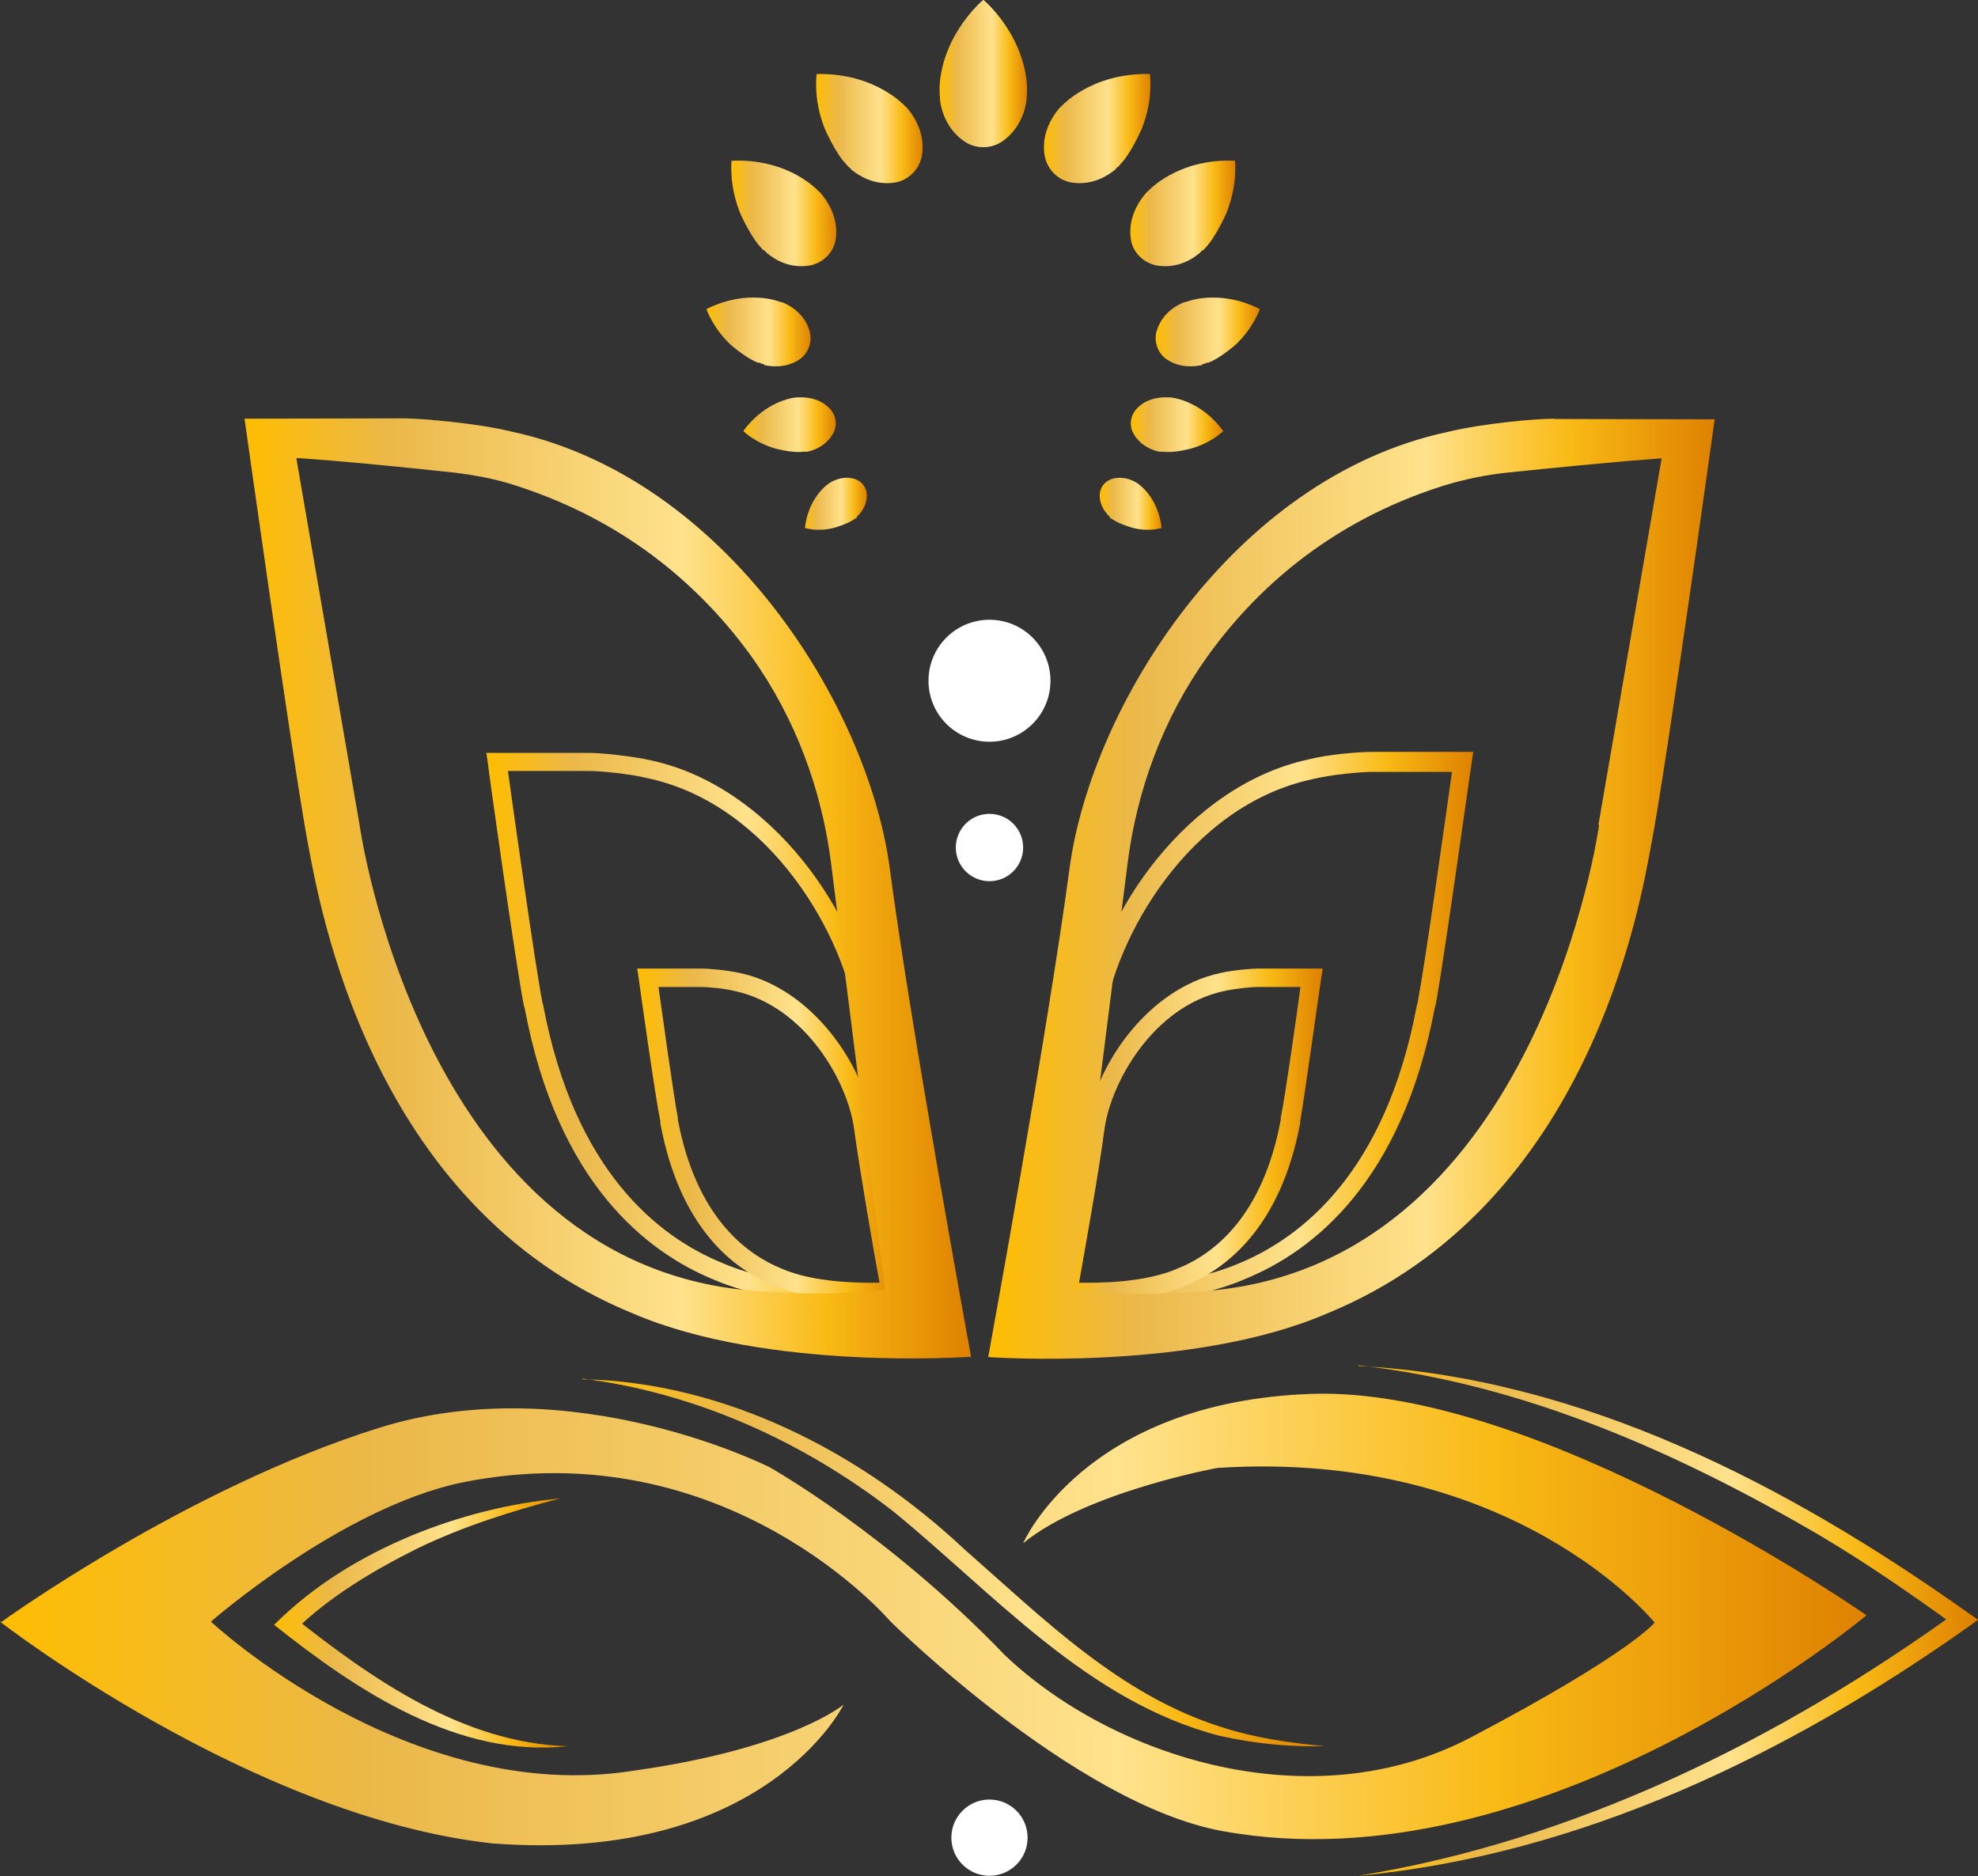 <?xml version="1.0" encoding="UTF-8"?>
<svg id="Layer_2" data-name="Layer 2" xmlns="http://www.w3.org/2000/svg" xmlns:xlink="http://www.w3.org/1999/xlink" viewBox="0 0 62.27 59.06">
  <rect x="0" y="0" width="62.27" height="59.06" fill="#333333" stroke="none"/>
  <defs>
    <style>
      .cls-1 {
        fill: url(#linear-gradient-15);
      }

      .cls-2 {
        fill: url(#linear-gradient-13);
      }

      .cls-3 {
        fill: url(#linear-gradient-2);
      }

      .cls-4 {
        fill: url(#linear-gradient-10);
      }

      .cls-5 {
        fill: url(#linear-gradient-12);
      }

      .cls-6 {
        fill: #fff;
      }

      .cls-7 {
        fill: url(#linear-gradient-4);
      }

      .cls-8 {
        fill: url(#linear-gradient-3);
      }

      .cls-9 {
        fill: url(#linear-gradient-5);
      }

      .cls-10 {
        fill: url(#linear-gradient-22);
      }

      .cls-11 {
        fill: url(#linear-gradient-8);
      }

      .cls-12 {
        fill: url(#linear-gradient-14);
      }

      .cls-13 {
        fill: url(#linear-gradient-20);
      }

      .cls-14 {
        fill: url(#linear-gradient-17);
      }

      .cls-15 {
        fill: url(#linear-gradient-7);
      }

      .cls-16 {
        fill: url(#linear-gradient-9);
      }

      .cls-17 {
        fill: url(#linear-gradient-11);
      }

      .cls-18 {
        fill: url(#linear-gradient-19);
      }

      .cls-19 {
        fill: url(#linear-gradient-6);
      }

      .cls-20 {
        fill: url(#linear-gradient-21);
      }

      .cls-21 {
        fill: url(#linear-gradient-16);
      }

      .cls-22 {
        fill: url(#linear-gradient);
      }

      .cls-23 {
        fill: url(#linear-gradient-18);
      }
    </style>
    <linearGradient id="linear-gradient" x1="32.66" y1="644.4" x2="46.38" y2="644.4" gradientTransform="translate(0 -612)" gradientUnits="userSpaceOnUse">
      <stop offset="0" stop-color="#ffbd00"/>
      <stop offset=".2" stop-color="#ebb849"/>
      <stop offset=".6" stop-color="#ffe28c"/>
      <stop offset=".8" stop-color="#f9ba15"/>
      <stop offset="1" stop-color="#de8100"/>
    </linearGradient>
    <linearGradient id="linear-gradient-2" x1="33.3" y1="647.73" x2="41.63" y2="647.73" xlink:href="#linear-gradient"/>
    <linearGradient id="linear-gradient-3" x1="31.12" y1="639.97" x2="53.99" y2="639.97" xlink:href="#linear-gradient"/>
    <linearGradient id="linear-gradient-4" x1="15.32" y1="644.43" x2="29.03" y2="644.43" xlink:href="#linear-gradient"/>
    <linearGradient id="linear-gradient-5" x1="20.07" y1="647.73" x2="28.39" y2="647.73" xlink:href="#linear-gradient"/>
    <linearGradient id="linear-gradient-6" x1="7.7" y1="639.97" x2="30.57" y2="639.97" xlink:href="#linear-gradient"/>
    <linearGradient id="linear-gradient-7" x1="29.57" y1="614.32" x2="32.33" y2="614.32" xlink:href="#linear-gradient"/>
    <linearGradient id="linear-gradient-8" x1="32.84" y1="616.05" x2="36.23" y2="616.05" xlink:href="#linear-gradient"/>
    <linearGradient id="linear-gradient-9" x1="35.55" y1="618.72" x2="38.89" y2="618.72" xlink:href="#linear-gradient"/>
    <linearGradient id="linear-gradient-10" x1="36.39" y1="622.44" x2="39.68" y2="622.44" xlink:href="#linear-gradient"/>
    <linearGradient id="linear-gradient-11" x1="35.61" y1="625.37" x2="38.52" y2="625.37" xlink:href="#linear-gradient"/>
    <linearGradient id="linear-gradient-12" x1="34.63" y1="627.85" x2="36.61" y2="627.85" xlink:href="#linear-gradient"/>
    <linearGradient id="linear-gradient-13" x1="29.57" y1="614.32" x2="32.33" y2="614.32" xlink:href="#linear-gradient"/>
    <linearGradient id="linear-gradient-14" x1="25.69" y1="616.05" x2="29.08" y2="616.05" xlink:href="#linear-gradient"/>
    <linearGradient id="linear-gradient-15" x1="23.01" y1="618.72" x2="26.35" y2="618.72" xlink:href="#linear-gradient"/>
    <linearGradient id="linear-gradient-16" x1="22.23" y1="622.44" x2="25.52" y2="622.44" xlink:href="#linear-gradient"/>
    <linearGradient id="linear-gradient-17" x1="23.38" y1="625.37" x2="26.3" y2="625.37" xlink:href="#linear-gradient"/>
    <linearGradient id="linear-gradient-18" x1="25.29" y1="627.85" x2="27.28" y2="627.85" xlink:href="#linear-gradient"/>
    <linearGradient id="linear-gradient-19" x1="0" y1="662.99" x2="58.77" y2="662.99" xlink:href="#linear-gradient"/>
    <linearGradient id="linear-gradient-20" x1="18.34" y1="661.2" x2="41.72" y2="661.2" xlink:href="#linear-gradient"/>
    <linearGradient id="linear-gradient-21" x1="8.61" y1="663.09" x2="17.89" y2="663.09" xlink:href="#linear-gradient"/>
    <linearGradient id="linear-gradient-22" x1="42.76" y1="663.03" x2="62.27" y2="663.03" xlink:href="#linear-gradient"/>
  </defs>
  <g id="Layer_2-2" data-name="Layer 2">
    <g>
      <path class="cls-22" d="M34.09,41.13c-.64,0-1.06-.03-1.11-.04l-.32-.03.06-.32c0-.06,1.07-5.9,1.45-8.75.43-3.25,3.24-7.26,7.01-8.08.66-.17,1.63-.24,1.99-.24h3.21l-.05.33c-.04.25-.87,6.21-1.13,7.62l-.03.1c-1.03,5.47-3.82,7.67-5.99,8.55-1.64.71-3.8.83-5.08.83h0v.03ZM33.35,40.55c.93.04,3.68.05,5.61-.76,2.04-.83,4.66-2.91,5.64-8.12l.03-.11c.23-1.21.9-5.96,1.08-7.26h-2.54c-.32,0-1.25.08-1.86.23-3.9.84-6.22,5.02-6.56,7.58-.33,2.48-1.17,7.17-1.4,8.46h0Z"/>
      <path class="cls-3" d="M34.28,40.97c-.37,0-.62-.01-.65-.01l-.32-.03.06-.32s.62-3.45.85-5.14c.25-1.95,1.94-4.36,4.2-4.84.4-.09.98-.14,1.19-.14h2.03l-.05.33c-.03.15-.51,3.64-.66,4.49v.06c-.62,3.26-2.31,4.57-3.61,5.1-.98.42-2.27.5-3.03.5h-.01ZM33.98,40.38c.64.01,2.08,0,3.1-.45,1.17-.47,2.68-1.67,3.24-4.68v-.06c.14-.68.5-3.21.62-4.12h-1.35c-.18,0-.71.05-1.06.13-2.23.48-3.56,2.88-3.76,4.35-.18,1.38-.64,3.92-.8,4.83h.01Z"/>
      <path class="cls-8" d="M48.94,13.18c-.6,0-2.27.15-3.38.42-6.74,1.45-11.21,8.65-11.89,13.74-.68,5.1-2.56,15.38-2.56,15.38,0,0,6.38.47,10.64-1.36,8.32-3.39,9.89-12.93,10.24-14.81.48-2.5,1.99-13.35,1.99-13.35,0,0-4.55-.01-5.05-.01h0ZM50.34,25.98s-1.87,13.53-12.04,14.63c-2.65.27-4.5,0-4.5,0l1.69-13.37c.29-2.36,1.13-4.63,2.51-6.56,1.47-2.05,3.8-4.24,7.44-5.39.65-.2,1.33-.34,1.99-.41,3.66-.38,4.88-.45,4.88-.45l-1.99,11.54h.01Z"/>
      <g>
        <path class="cls-7" d="M27.61,41.13c-1.29,0-3.44-.13-5.1-.83-2.17-.88-4.96-3.07-5.99-8.55l-.03-.1c-.27-1.41-1.11-7.38-1.13-7.62l-.05-.33h3.21c.36,0,1.33.09,1.99.24,3.76.82,6.56,4.83,7,8.08.38,2.87,1.44,8.7,1.45,8.75l.06.32-.32.03c-.05,0-.47.04-1.11.04h0v-.03ZM15.99,24.27c.18,1.3.85,6.05,1.08,7.26l.03.11c.98,5.21,3.61,7.29,5.64,8.12,1.92.83,4.68.8,5.61.78-.23-1.27-1.07-5.98-1.4-8.46-.34-2.56-2.66-6.74-6.55-7.58-.61-.15-1.54-.23-1.86-.23h-2.55Z"/>
        <path class="cls-9" d="M27.42,40.97c-.76,0-2.05-.08-3.05-.5-1.3-.52-2.97-1.83-3.58-5.1v-.06c-.17-.83-.66-4.33-.68-4.49l-.05-.33h2.03c.22,0,.8.05,1.2.14,2.26.48,3.94,2.89,4.19,4.84.22,1.68.84,5.1.85,5.14l.06.32-.32.03s-.28.01-.65.01h-.01ZM20.73,31.07c.13.92.48,3.45.61,4.12v.06c.57,3.01,2.09,4.2,3.25,4.68,1.02.45,2.46.46,3.1.45-.17-.9-.61-3.45-.8-4.83-.19-1.47-1.52-3.86-3.75-4.35-.36-.09-.89-.13-1.07-.13h-1.35.01Z"/>
        <path class="cls-19" d="M7.7,13.19s1.52,10.84,1.99,13.35c.36,1.87,1.92,11.42,10.24,14.81,4.26,1.83,10.64,1.36,10.64,1.36,0,0-1.89-10.3-2.56-15.38-.68-5.1-5.15-12.28-11.89-13.74-1.11-.27-2.78-.41-3.38-.42-.5,0-5.05.01-5.05.01h0ZM9.35,14.42s1.22.06,4.88.45c.68.08,1.35.2,1.99.41,3.63,1.16,5.96,3.34,7.44,5.39,1.38,1.94,2.22,4.2,2.51,6.56l1.69,13.37s-1.85.27-4.5,0c-10.16-1.1-12.04-14.63-12.04-14.63l-1.99-11.54h.01Z"/>
      </g>
      <g>
        <path class="cls-15" d="M32.31,3.11v-.18h0v-.05h0v-.05c.01-.51-.32-1.35-.32-1.35h0c-.38-.97-1.03-1.48-1.03-1.48-1.47,1.34-1.38,2.84-1.38,2.84h0v.04h0c0,.15.03,1.02.74,1.54.37.28.89.28,1.27,0,.56-.41.7-1.01.73-1.31h0s0,0,0,0h-.01Z"/>
        <path class="cls-11" d="M35.09,5.35h.01s.03-.04.04-.05c.03-.03.05-.05.06-.05h.01s.01-.03.03-.04h0s.03-.04.03-.04c.34-.34.68-1.13.68-1.13h0c.37-.93.25-1.71.25-1.71-1.87-.04-2.8,1.03-2.8,1.03h-.01c-.1.11-.65.73-.5,1.55.08.43.43.78.87.84.65.09,1.13-.23,1.36-.42h-.03Z"/>
        <path class="cls-16" d="M37.75,7.98h.01s.03-.04.04-.05c.03-.03.05-.04.05-.05h.01s.01,0,.03-.01h0s.03-.04.03-.04c.34-.33.68-1.1.68-1.1h0c.37-.9.28-1.67.28-1.67-1.83-.08-2.75.97-2.75.97h-.01c-.1.11-.64.7-.52,1.5.06.42.41.76.83.83.64.1,1.11-.2,1.34-.4h0Z"/>
        <path class="cls-4" d="M37.86,11.46h.01s.03,0,.04-.01c.03,0,.05-.01.06-.03h.06c.37-.13.87-.57.87-.57h0c.57-.54.76-1.12.76-1.12-1.31-.66-2.34-.22-2.34-.22h-.03c-.11.04-.7.28-.88.92-.09.33.04.7.33.89.43.28.88.22,1.11.17h0v-.03Z"/>
        <path class="cls-17" d="M36.48,14.22h.15c.32.05.87-.1.87-.1h0c.64-.18,1.01-.55,1.01-.55-.74-1.01-1.68-1.06-1.68-1.06h-.03c-.1,0-.64-.05-1.02.36-.2.22-.24.54-.09.79.22.38.59.51.76.55h.03Z"/>
        <path class="cls-5" d="M34.95,16.31h0s.01,0,.03.01.03.03.04.03h.01c.2.15.64.27.64.27h0c.51.13.9,0,.9,0-.11-.98-.74-1.39-.74-1.39h0c-.06-.05-.42-.28-.84-.15-.22.08-.37.28-.37.51,0,.34.2.57.32.68h0v.05Z"/>
      </g>
      <g>
        <path class="cls-2" d="M29.59,3.11v-.18h0v-.05h0v-.05c-.01-.51.32-1.35.32-1.35h0c.4-.97,1.04-1.48,1.04-1.48,1.47,1.34,1.38,2.84,1.38,2.84h0v.04h0c0,.15-.03,1.02-.74,1.54-.37.28-.89.28-1.27,0-.56-.41-.7-1.01-.73-1.31h0s0,0,0,0Z"/>
        <path class="cls-12" d="M26.82,5.35h-.01s-.03-.04-.04-.05c-.03-.03-.05-.05-.06-.05h-.01s-.01-.03-.03-.04h0s-.03-.04-.03-.04c-.34-.34-.68-1.13-.68-1.13h0c-.37-.93-.25-1.71-.25-1.71,1.87-.04,2.8,1.03,2.8,1.03h.01c.1.11.65.73.5,1.55-.08.43-.43.78-.87.84-.65.09-1.13-.23-1.36-.42h.03Z"/>
        <path class="cls-1" d="M24.16,7.98h-.01s-.03-.04-.04-.05c-.03-.03-.05-.04-.05-.05h-.01s-.01,0-.03-.01h0s-.03-.04-.03-.04c-.34-.33-.68-1.1-.68-1.1h0c-.37-.9-.28-1.67-.28-1.67,1.83-.08,2.75.97,2.75.97h.01c.1.11.64.7.52,1.5-.06.42-.41.76-.83.83-.64.1-1.11-.2-1.34-.4h0Z"/>
        <path class="cls-21" d="M24.04,11.46h-.01s-.03,0-.04-.01c-.03,0-.05-.01-.06-.03h-.06c-.37-.13-.87-.57-.87-.57h0c-.57-.54-.76-1.12-.76-1.12,1.31-.66,2.34-.22,2.34-.22h.03c.11.04.7.28.88.92.09.33-.04.7-.33.89-.43.28-.88.22-1.11.17h0v-.03Z"/>
        <path class="cls-14" d="M25.43,14.22h-.15c-.32.05-.87-.1-.87-.1h0c-.64-.18-1.01-.55-1.01-.55.74-1.01,1.68-1.06,1.68-1.06h.03c.1,0,.64-.05,1.02.36.2.22.24.54.09.79-.22.38-.59.51-.76.55h-.03Z"/>
        <path class="cls-23" d="M26.96,16.31h0s-.01,0-.03.01c-.01.01-.03.03-.04.03h-.01c-.2.15-.64.27-.64.27h0c-.51.13-.9,0-.9,0,.11-.98.74-1.39.74-1.39h0c.06-.05.42-.28.84-.15.22.08.37.28.37.51,0,.34-.2.57-.32.68h0v.05Z"/>
      </g>
      <path class="cls-18" d="M.03,51.07s5.82-4.22,11.9-6.12c6.09-1.91,12.3,1.24,12.3,1.24,0,0,3.73,2.09,7.4,5.91,3.38,3.22,9.66,5.24,14.68,2.59,5.02-2.64,5.78-3.61,5.78-3.61,0,0-4.41-5.47-13.76-4.87,0,0-4.13.75-6.12,2.37,0,0,1.92-4.45,9.07-4.7,7.15-.25,17.48,6.97,17.48,6.97,0,0-10.28,8.63-20.29,6.79-4.64-.85-10.45-6.61-10.45-6.61,0,0-5.15-6.04-13.48-4.36-3.81.8-7.9,4.38-7.9,4.38,0,0,6.22,5.82,13.32,4.69,4.97-.7,6.6-2.08,6.6-2.08,0,0-2.46,5.03-11.07,4.37-7.57-.83-15.49-6.98-15.49-6.98h.03Z"/>
      <path class="cls-13" d="M18.34,43.42c4.51.09,8.79,2.32,12.03,5.36,2.47,2.17,4.89,4.59,8.09,5.59,1.04.34,2.15.5,3.26.6-1.11.03-2.23-.08-3.34-.33-4.15-1.08-7.07-4.46-10.27-7.07-2.83-2.19-6.21-3.72-9.76-4.17h-.01Z"/>
      <path class="cls-20" d="M17.89,54.97c-3.48.38-6.66-1.75-9.26-3.82,1.25-1.25,2.74-2.15,4.35-2.82,1.49-.61,3.07-1.01,4.66-1.16-1.54.4-3.06.88-4.49,1.57-1.38.69-2.78,1.52-3.87,2.59l-.03-.42c2.48,1.96,5.36,3.98,8.64,4.06h0Z"/>
      <path class="cls-10" d="M42.76,43c7.02.37,13.53,3.75,19.18,7.76l.33.23-.33.24c-5.67,4.01-12.21,7.17-19.18,7.82,6.84-1.11,13.24-4.27,18.83-8.3v.46c-1.4-1.01-2.82-2-4.31-2.88-4.46-2.61-9.34-4.77-14.51-5.35h-.01Z"/>
    </g>
    <circle class="cls-6" cx="31.15" cy="21.43" r="1.92"/>
    <circle class="cls-6" cx="31.15" cy="26.68" r="1.06"/>
    <circle class="cls-6" cx="31.15" cy="57.85" r="1.2"/>
  </g>
</svg>